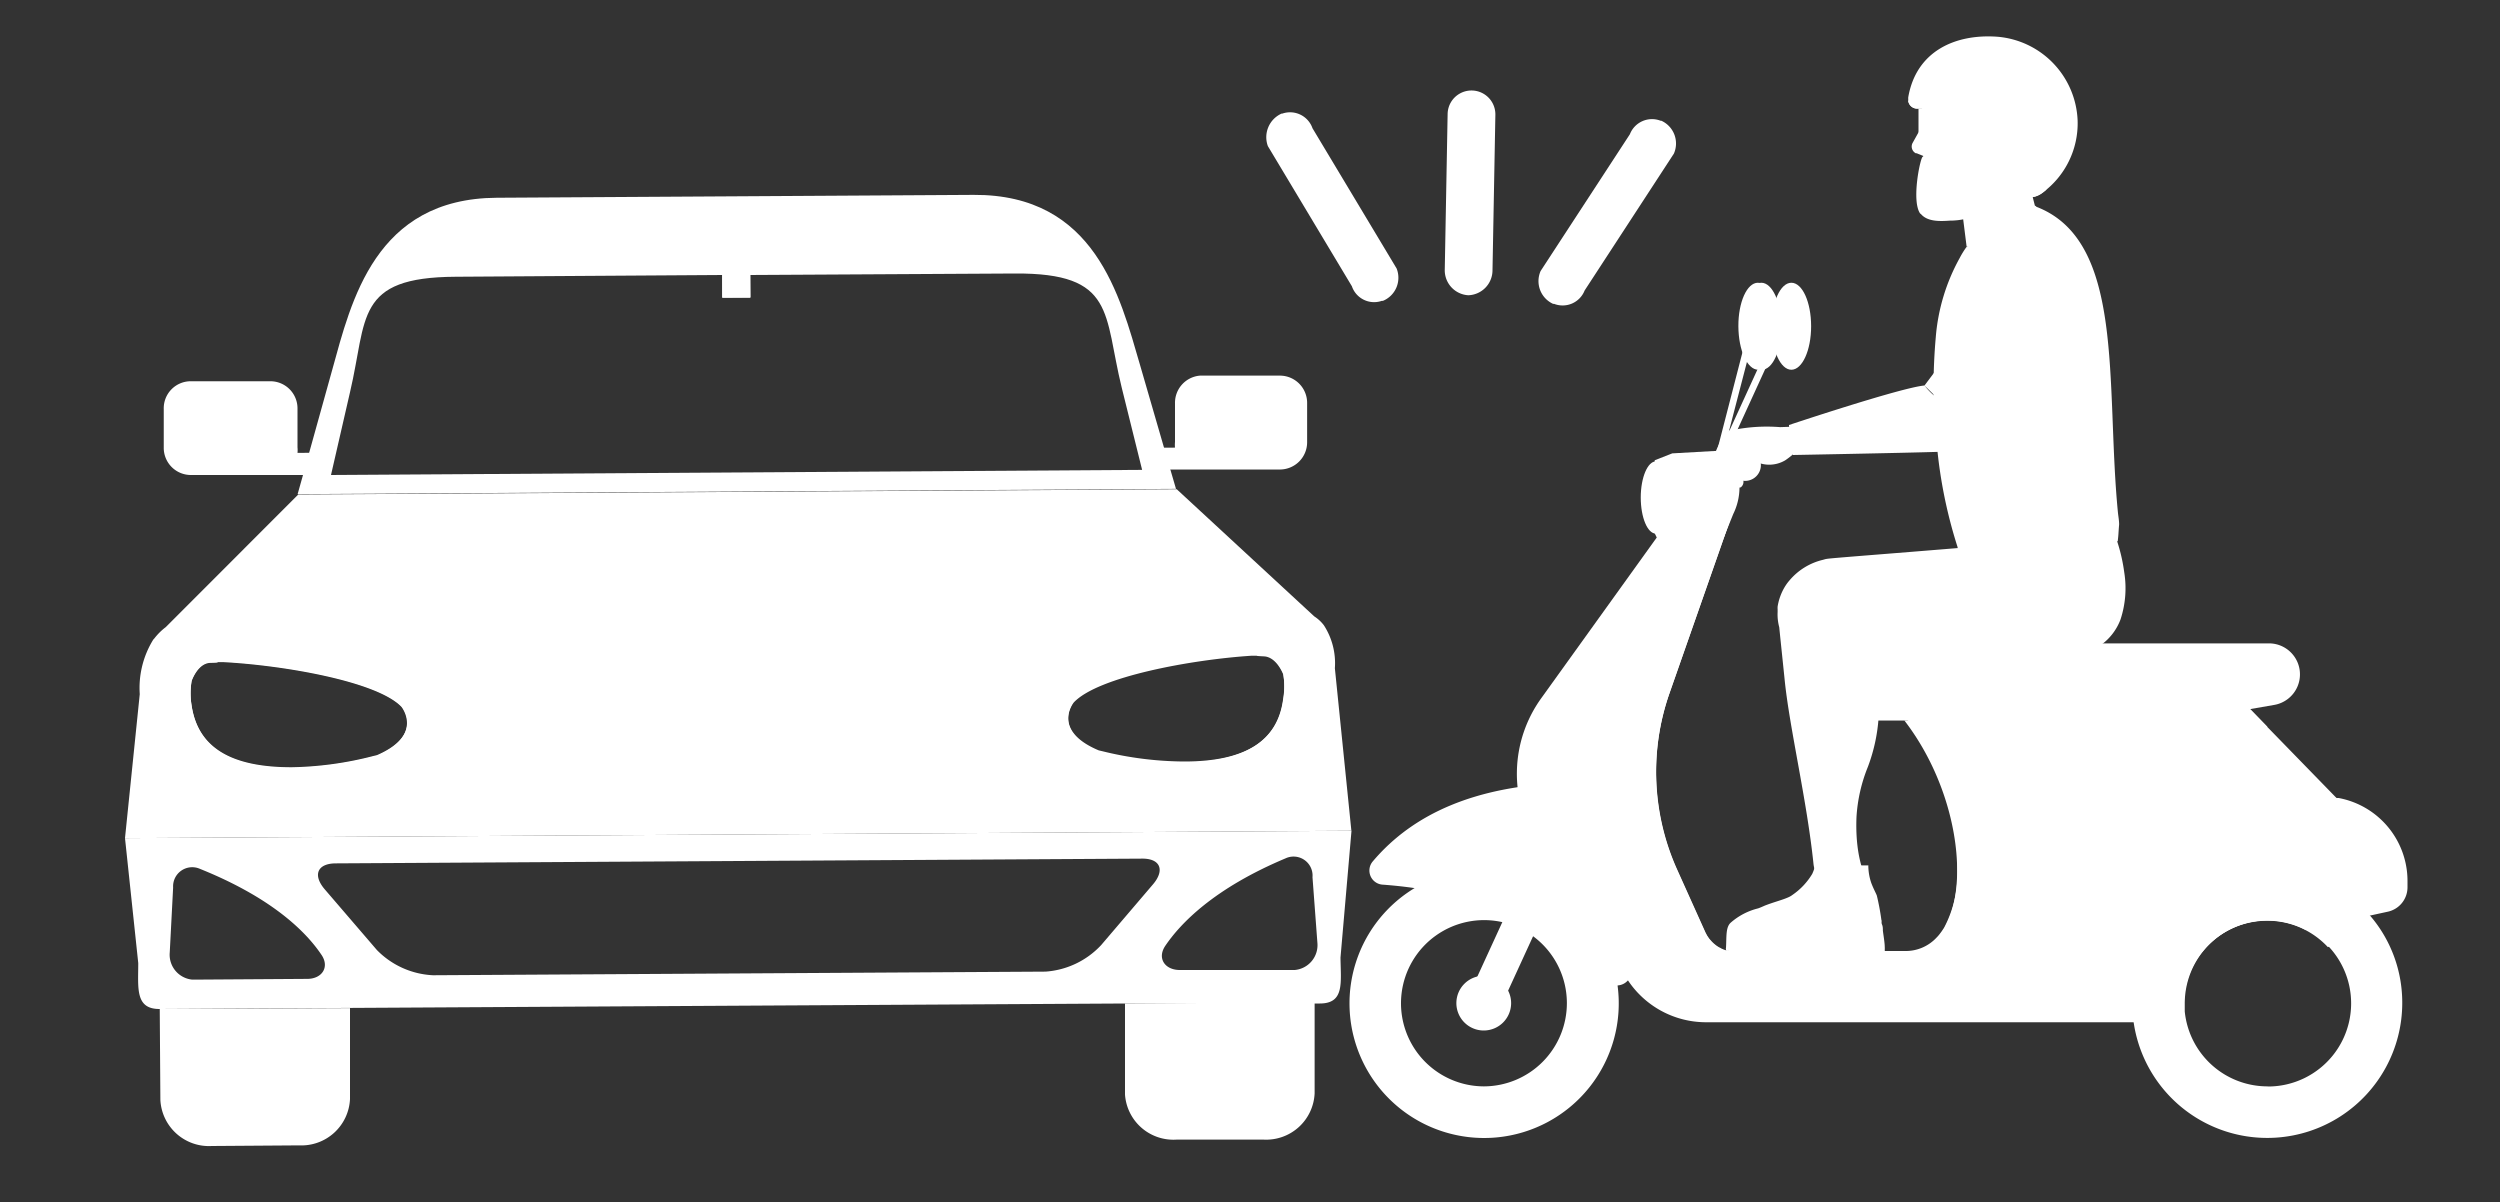 <svg id="Layer_1" data-name="Layer 1" xmlns="http://www.w3.org/2000/svg" viewBox="0 0 200 96.2"><rect x="0" y="0" width="200" height="96.2" fill="#333333" stroke="none"/><defs><style>.cls-1{fill:#fff;}.cls-2{opacity:0.5;isolation:isolate;}</style></defs><title>0</title><g id="prefix_Group_3538" data-name="prefix  Group 3538"><g id="prefix_Group_2952" data-name="prefix  Group 2952"><g id="prefix_Group_2583" data-name="prefix  Group 2583"><g id="prefix_Group_799" data-name="prefix  Group 799"><g id="prefix_Path_650" data-name="prefix  Path 650"><path class="cls-1" d="M23.8,36.23a2.28,2.28,0,0,0,0-.45l0-3.09a2.17,2.17,0,0,0-2.15-2.19h0l-6.42,0a2.16,2.16,0,0,0-2.13,2.22l0,3.09A2.17,2.17,0,0,0,15.29,38h0l6.16,0h.26l3.79,0V36.22Z"/></g><g id="prefix_Path_651" data-name="prefix  Path 651"><path class="cls-1" d="M94,35.81a2.28,2.28,0,0,1,0-.45l0-3.09A2.18,2.18,0,0,1,96,30.05l6.42,0a2.18,2.18,0,0,1,2.15,2.2l0,3.09a2.18,2.18,0,0,1-2.13,2.22l-6.16,0h-.26l-3.79,0V35.82Z"/></g><path class="cls-1" d="M93.63,37.57l-.51-1.76L91.2,29.19c-1.6-5.47-3.58-13.66-13.32-13.6l-38.14.23C30,15.88,28.1,24.09,26.58,29.58l-1.85,6.65L24.24,38l-.43,1.53,70.27-.42ZM26.48,38,28,31.38c1.4-5.93.37-9.2,8.45-9.24L57.78,22v1.8H60V22l21.19-.12c8.08-.05,7.09,3.22,8.55,9.14l1.63,6.57Z"/><path class="cls-1" d="M108.12,66.46,10,67.05l1.06,10c0,2-.26,3.68,1.71,3.67L90,80.28l5.39,0,9.78,0h.41c2,0,1.68-1.66,1.66-3.68ZM24.58,78.31l-9,.06h-.2a2,2,0,0,1-1.8-2.18L13.85,71A1.53,1.53,0,0,1,16,69.51c5.74,2.31,8.45,5,9.7,6.85C26.4,77.36,25.76,78.31,24.58,78.31Zm67.64-7.54-4.13,4.84a6.72,6.72,0,0,1-4.45,2.12l-49,.29A6.72,6.72,0,0,1,30.15,76L26,71.17c-1-1.15-.63-2.09.85-2.1l64.53-.38C92.82,68.68,93.22,69.61,92.22,70.77Zm11.36,6.83h-.2l-9,0c-1.18,0-1.83-.93-1.16-1.93,1.23-1.82,3.91-4.6,9.62-7A1.52,1.52,0,0,1,105,70.18l.39,5.22A2,2,0,0,1,103.58,77.6Z"/><g id="prefix_Group_795" data-name="prefix  Group 795"><path class="cls-1" d="M106.79,53.46a5.59,5.59,0,0,0-.88-3.44h0l0,0a3.06,3.06,0,0,0-.77-.71l-11-10.17-70.28.42L13.26,50.17a4.74,4.74,0,0,0-.9.89l-.1.11h0a7.35,7.35,0,0,0-1.08,4.36L10,67.05l98.11-.59ZM94.74,61a27.7,27.7,0,0,1-6.54-.82l-.3-.07c-3.85-1.61-2-3.91-2-3.91,1.94-2.07,9.43-3.43,14.2-3.74h.14l.14,0h.15c.25,0-.43,0,.59.05s1.54,1.45,1.54,1.45a6.13,6.13,0,0,1,0,2.05C102.21,59.28,99.63,60.92,94.74,61Zm-64.87-.47a27.79,27.79,0,0,1-6.54.9c-4.88,0-7.49-1.59-8-4.94a6.13,6.13,0,0,1,0-2s.48-1.44,1.51-1.46.35-.06.59-.06h.15l.14,0h.14c4.78.25,12.28,1.53,14.25,3.57,0,0,1.86,2.28-2,3.94Z"/></g><g id="prefix_Group_796" data-name="prefix  Group 796"><rect class="cls-1" x="57.78" y="22" width="2.25" height="1.81" transform="translate(-0.15 0.4) rotate(-0.39)"/></g><g id="prefix_Path_660" data-name="prefix  Path 660"><path class="cls-1" d="M23.94,91.63l-7,.05A3.89,3.89,0,0,1,12.83,88l-.05-7.28L28,80.65l0,7.28A3.89,3.89,0,0,1,23.94,91.63Z"/></g><g id="prefix_Path_661" data-name="prefix  Path 661"><path class="cls-1" d="M101.11,91.17l-7,0A3.88,3.88,0,0,1,90,87.56l0-7.28,15.17-.1,0,7.29A3.88,3.88,0,0,1,101.11,91.17Z"/></g><path class="cls-1" d="M34.35,56.58C33,51.81,18.07,51,18.07,51s-5.5-.84-4.57,5.68c1.44,10,17,5.55,17,5.55S35.68,61.35,34.35,56.58Zm-4.19,3.83-.29.07a27.79,27.79,0,0,1-6.54.9c-4.88,0-7.49-1.59-8-4.94a6.13,6.13,0,0,1,0-2s.48-1.44,1.51-1.46.35-.06.59-.06h.15l.14,0h.14c4.78.25,12.28,1.53,14.25,3.57C32.14,56.47,34,58.75,30.16,60.41Z"/><path class="cls-1" d="M100.11,50.54s-14.94,1-16.21,5.75,3.94,5.62,3.94,5.62,15.58,4.3,16.91-5.75C105.6,49.64,100.11,50.54,100.11,50.54Zm2.54,5.38c-.44,3.36-3,5-7.91,5a27.7,27.7,0,0,1-6.54-.82l-.3-.07c-3.85-1.61-2-3.91-2-3.91,1.94-2.07,9.43-3.43,14.2-3.74h.14l.14,0h.15c.25,0-.43,0,.59.05s1.54,1.45,1.54,1.45A6.13,6.13,0,0,1,102.65,55.92Z"/></g><g class="cls-2"><polygon class="cls-1" points="60.04 23.8 57.79 23.81 57.78 22.01 60.03 21.99 60.03 22 60.04 23.8"/></g><g id="prefix_Group_2502" data-name="prefix  Group 2502"><g id="prefix_Group_2491" data-name="prefix  Group 2491"><g id="prefix_Path_1323" data-name="prefix  Path 1323"><path class="cls-1" d="M189.58,73.22a10.22,10.22,0,0,0-2-1.82,10.74,10.74,0,0,0-6.19-2h0A10.83,10.83,0,0,0,171,77.25a10.47,10.47,0,0,0-.42,3,9.9,9.9,0,0,0,.1,1.45,10.8,10.8,0,0,0,21.5-1.49A10.67,10.67,0,0,0,189.58,73.22ZM181.4,86.91a6.65,6.65,0,0,1-6.62-6c0-.21,0-.42,0-.63a6.65,6.65,0,0,1,6.64-6.66,6.54,6.54,0,0,1,3.05.73,6.65,6.65,0,0,1-3,12.57Z"/></g><g id="prefix_Path_1325" data-name="prefix  Path 1325"><path class="cls-1" d="M129.41,78.83a10.73,10.73,0,0,0-2.85-6,10.51,10.51,0,0,0-2.16-1.77A10.77,10.77,0,0,0,121.94,70a11,11,0,0,0-3.26-.5h0a10.77,10.77,0,1,0,10.73,9.38Zm-10.7,8.08a6.65,6.65,0,1,1,1.47-13.14,6.79,6.79,0,0,1,2.47,1.13,6.65,6.65,0,0,1,2.7,5.35h0A6.66,6.66,0,0,1,118.71,86.91Z"/></g><g id="prefix_Rectangle_2433" data-name="prefix  Rectangle 2433"><path class="cls-1" d="M119.93,80.82l-2.46-1.13,6.63-14.45,2.46,1.13Z"/></g><g id="prefix_Path_1326" data-name="prefix  Path 1326"><path class="cls-1" d="M130.26,78.4a1.18,1.18,0,0,1-1.65.18l-.11-.09c-4.6-4.71-10.64-7.19-17.91-7.72a1.13,1.13,0,0,1-.8-1.82c3.36-4,8.43-6,15-6.3Z"/></g><g id="prefix_Path_1327" data-name="prefix  Path 1327"><path class="cls-1" d="M137.46,37a.28.28,0,0,0,.26-.21l2.84-10.93a.27.27,0,1,0-.53-.13L137.2,36.7a.27.27,0,0,0,.19.33Z"/></g><g id="prefix_Path_1328" data-name="prefix  Path 1328"><path class="cls-1" d="M142.23,26.1c0,1.92-.69,3.48-1.57,3.48s-1.58-1.55-1.59-3.48.69-3.48,1.56-3.48S142.22,24.18,142.23,26.1Z"/></g><g id="prefix_Path_1329" data-name="prefix  Path 1329"><path class="cls-1" d="M142.51,26.1c0,1.92-.69,3.48-1.57,3.48s-1.58-1.55-1.59-3.48.69-3.48,1.56-3.48S142.5,24.18,142.51,26.1Z"/></g><g id="prefix_Path_1330" data-name="prefix  Path 1330"><path class="cls-1" d="M140.94,29.31a.66.66,0,0,0,.47-.23,4.51,4.51,0,0,0,.83-3c0-1.89-.71-3.2-1.33-3.2a.66.66,0,0,0-.46.23,4.5,4.5,0,0,0-.83,3C139.63,28,140.32,29.31,140.94,29.31Z"/></g><g id="prefix_Path_1331" data-name="prefix  Path 1331"><path class="cls-1" d="M131.26,39.8c0,1.6.54,2.89,1.21,2.89s1.2-1.29,1.2-2.89-.54-2.89-1.2-2.89S131.26,38.2,131.26,39.8Z"/></g><path class="cls-1" d="M188,65l-.45,6.45-.16,2.29-.11,1.55-1.05.48a6.64,6.64,0,0,0-1.82-1.38,6.54,6.54,0,0,0-3.05-.73,6.65,6.65,0,0,0-6.64,6.66c0,.21,0,.42,0,.63l-1.84.83H136.48a7.5,7.5,0,0,1-6.23-3.33h0l-1.67-2.51-2-3L124.8,70.2l-1.74-2.61a.08.08,0,0,1,0,0,10.33,10.33,0,0,1,.26-11.76L132.54,43l2.1-2.89,3.7,1.63L137.92,43l0,0-4.35,12.42a19.08,19.08,0,0,0,.6,14.13l2.25,5a2.12,2.12,0,0,0,.11.21,1,1,0,0,0,.08.14l.07.1a.61.61,0,0,0,.07.1l.05.06.08.09a2.59,2.59,0,0,0,.56.48.53.53,0,0,0,.15.08l.14.08a2.76,2.76,0,0,0,.55.19l.17,0a.83.83,0,0,0,.22,0h13.7a3.37,3.37,0,0,0,2.57-1.09,2.89,2.89,0,0,0,.31-.37c.1-.13.19-.27.28-.41a9.23,9.23,0,0,0,1.06-4.69c0-.25,0-.49,0-.75l0-.38c0-.12,0-.24,0-.35l-.06-.52c0-.1,0-.21,0-.31s0-.18,0-.26,0-.21-.05-.31-.08-.45-.13-.67,0-.22-.07-.33q-.09-.44-.21-.87c0-.13-.07-.26-.11-.39a20.79,20.79,0,0,0-1-2.81c-.17-.39-.36-.77-.55-1.15h0l-.28-.5a.83.83,0,0,0-.07-.13l-.29-.49-.28-.45-.3-.45-.37-.53-.27-.35h0l26.49-2.12L180,56.73l1.37,1.41,5.55,5.7Z"/><g id="prefix_Path_1333" data-name="prefix  Path 1333"><path class="cls-1" d="M133.93,75.71l-2.25-5A21.7,21.7,0,0,1,131,54.56l3.23-9.21.42-5.2,3.7,1.63-4.79,13.68a19.06,19.06,0,0,0,.6,14.14l2.25,5a2.71,2.71,0,0,0,2.47,1.6h13.47c5.59,0,5.67-11.2,0-18.56l27.68-.9,1.37,1.41L157,60c2.52,5.23,3.12,11.26,1.21,15.13a6.42,6.42,0,0,1-4.76,3.71H138a5.43,5.43,0,0,1-4-3.11Z"/></g><g id="prefix_Path_1334" data-name="prefix  Path 1334"><path class="cls-1" d="M149.07,51.47h32.41a2.48,2.48,0,0,1,.42,4.93l-7.15,1.24H149.07Z"/></g><g id="prefix_Path_1335" data-name="prefix  Path 1335"><path class="cls-1" d="M139.61,35.94,139.16,39a4.86,4.86,0,0,1-.5,2.12L137.9,43h-5.36l-.45-.92.29-5.26,1.4-.55Z"/></g><g id="prefix_Path_1336" data-name="prefix  Path 1336"><path class="cls-1" d="M141.73,26.1c0,1.92.71,3.48,1.58,3.48s1.58-1.55,1.58-3.48-.7-3.48-1.58-3.48S141.73,24.18,141.73,26.1Z"/></g><g id="prefix_Path_1337" data-name="prefix  Path 1337"><path class="cls-1" d="M137.62,37a.26.26,0,0,0,.25-.16l5-10.93a.28.28,0,0,0-.15-.36.28.28,0,0,0-.35.13l-5,10.93a.28.28,0,0,0,.13.36l.11,0Z"/></g><g id="prefix_Union_6" data-name="prefix  Union 6"><path class="cls-1" d="M148.11,71a2.36,2.36,0,0,1-.51.12,2.27,2.27,0,0,1-2.52-2v0c-.53-5.15-1.95-11-2.32-14.86-.22-2.13-.38-3.64-.42-4.08h0a3.94,3.94,0,0,1-.13-1.23c0-.07,0-.15,0-.21a1.43,1.43,0,0,1,0-.22,4.41,4.41,0,0,1,.56-1.55,3.69,3.69,0,0,1,.4-.55,5,5,0,0,1,2.65-1.63c.38-.1,0-.07,2.68-.29l4.25-.34,2.59-.21,1.22-.1,4.46-.36.41,0,2.72-.9,4.28-1.41.06,0a7.78,7.78,0,0,1,.91,2.21,13.9,13.9,0,0,1,.54,2.4,8,8,0,0,1-.3,3.77,4.42,4.42,0,0,1-1.51,2,4.28,4.28,0,0,1-.57.37,6.71,6.71,0,0,1-2.44.7s-.42,0-1,.07l-5.41.25h-.21q-1.11.06-2.25.09h-.19l-2.92.14-2.2.09-.6,0-.4,0a13.76,13.76,0,0,1-.51,8.08,12.67,12.67,0,0,0-.91,4c-.08,1.88.13,4.37,1.44,6.1Z"/></g><g id="prefix_Path_1340" data-name="prefix  Path 1340"><path class="cls-1" d="M160.05,19.33a4.65,4.65,0,0,1-2.72.41l-.93-7.42c.48-.05,3.08-.78,5-1.36l1.22,4.82.17.67a.18.18,0,0,1,.07.05c.46.39-1.63,2.33-2.81,2.83Z"/></g><g id="prefix_Group_2286" data-name="prefix  Group 2286"><g id="prefix_Path_1341" data-name="prefix  Path 1341"><path class="cls-1" d="M153.89,8.18a6.82,6.82,0,0,0-.23,1.09c.05.23.11.46.18.68l-.16.28L153,11.45a.61.61,0,0,0,.26.81l.08,0,.11.05.4.16s0,.08,0,.14-.09.54-.15.88-.15.85-.19,1.13l-.05.27a3,3,0,0,0,.25,1.47,1.45,1.45,0,0,0,1.18.89l1.19.09a.38.38,0,0,1,.15,0A4.44,4.44,0,0,0,160,13.63c0-.05,0-.11,0-.17h.08l.32,0c.84.22,1.87.93,2,.18.2-.93,1.39-2.2,1.63-3.43.22-2.76-.51-4.17-1.57-4.9l-.22-.15a7.92,7.92,0,0,0-3.26-.8,4.7,4.7,0,0,0-4.39,2.09,6.23,6.23,0,0,0-.77,1.68Z"/></g><g id="prefix_Path_1342" data-name="prefix  Path 1342"><path class="cls-1" d="M162.21,15c-3.82.39-1.24-3.64-1.24-3.64s-.89-.09-1.23.25c-.48,0-.76-.05-1.15-.06.31-4.72,1.36-5.5-3.94-5-.89-1.17-.5-3.23,5-2.69,2.77.28,5,2.15,4.92,4.93,0,1.62,0,2.54-2.38,6.21Z"/></g><g id="prefix_Path_1343" data-name="prefix  Path 1343"><path class="cls-1" d="M161.56,11.75c-.1.86-.95,1.78-1.51,1.71s-.43-.76-.33-1.63c.06-.57,0-1.4.65-1.51S161.71,10.48,161.56,11.75Z"/></g></g><g id="prefix_Path_1344" data-name="prefix  Path 1344"><path class="cls-1" d="M154.9,35a38,38,0,0,0,1.71,8.78l0,.07a22.93,22.93,0,0,0,7.09.83,16.41,16.41,0,0,0,2.52-.34,15,15,0,0,0,3.2-1.06c.07-.58.05-.64.11-1.32,0-.34-.07-.68-.1-1-1-10.33.63-21.82-6.66-24.47a13.69,13.69,0,0,1-3.11,2.35,6.39,6.39,0,0,1-2.35.93,7.15,7.15,0,0,0-.54.88A15.62,15.62,0,0,0,154.86,27a45.6,45.6,0,0,0,0,8Z"/></g><g id="prefix_Path_1345" data-name="prefix  Path 1345"><path class="cls-1" d="M153.64,17.08c.51.66,1.52.63,2.36.57a5.41,5.41,0,0,0,2.28-.5,3.82,3.82,0,0,0,1.88-3,6.38,6.38,0,0,0-.85-3.55c-.41.64-1.24.86-1.81,1.36a4.45,4.45,0,0,0-1.11,2c-.11.32-.12.62-.45.68a.54.54,0,0,1-.59-.47h0a1.67,1.67,0,0,0-1.53-1.63c-.18,0-.95,3.59-.18,4.58Z"/></g><g id="prefix_Group_2290" data-name="prefix  Group 2290"><g id="prefix_Union_7" data-name="prefix  Union 7"><path class="cls-1" d="M165.05,20.7l-.05,0a2.93,2.93,0,0,0-4.09.69l-6.2,8.45-.75,1,.75.74.27.26-.27-.21a5.09,5.09,0,0,1-.75-.79C152.1,31,143.12,34,143.12,34a.42.42,0,0,0,0,.07l.32,2.23,0,.1s8.65-.16,11.56-.25l.93,0c1.16-.28,1.26-.6,1.94-1.43l7.58-9.48.31-.46s0,0,0,0A2.9,2.9,0,0,0,165.05,20.7Z"/></g></g><g id="prefix_Path_1348" data-name="prefix  Path 1348"><path class="cls-1" d="M138.42,34.4a2.37,2.37,0,0,0-.79.93,8.65,8.65,0,0,0-.85,2.41c-.24,1,2.33,1.37,2.49,1.24a.55.55,0,0,0,.19-.57c-.16-.47-1-.44-1.08-.93a.74.74,0,0,1,.14-.47c.23-.38.61-.76,1-.68a2,2,0,0,1,.75.5,2.51,2.51,0,0,0,2.54,0c.65-.43,2.13-1.7,1.93-2.46-.09-.34-2-.2-2.34-.2a13.63,13.63,0,0,0-4,.28Z"/></g><g id="prefix_Path_1349" data-name="prefix  Path 1349"><path class="cls-1" d="M138.44,36.74a1.26,1.26,0,0,0,2.34.94,1.26,1.26,0,1,0-2.34-.94Z"/></g><g id="prefix_Group_2287" data-name="prefix  Group 2287"><g id="prefix_Path_1350" data-name="prefix  Path 1350"><path class="cls-1" d="M156.88,8.69h-3.51a.72.72,0,0,1-.71-.76.77.77,0,0,1,0-.15c.64-3.72,3.81-5.09,7.15-4.84a7,7,0,0,1,6.4,6.71,6.89,6.89,0,0,1-2.84,5.79,1.81,1.81,0,0,1-1.06.36h-1a2.91,2.91,0,0,1-2.9-2.91v-2.6a1.6,1.6,0,0,0-1.59-1.6Z"/></g><g id="prefix_Path_1351" data-name="prefix  Path 1351"><path class="cls-1" d="M156.88,8.05a2.25,2.25,0,0,1,2.24,2.24v2.6a2.26,2.26,0,0,0,2.25,2.26h2.37c-.12.1-.23.2-.36.29a1.73,1.73,0,0,1-1.06.35h-.95a2.9,2.9,0,0,1-2.9-2.9v-2.6a1.6,1.6,0,0,0-1.59-1.6h-3.52a.72.72,0,0,1-.71-.64Z"/></g></g><g id="prefix_Path_1352" data-name="prefix  Path 1352"><path class="cls-1" d="M153.48,8.69v1.89l.12.24a.74.74,0,0,0,.44.41.78.78,0,0,0,.31.07c1.07,0,1.27-1.1,1.3-2.17a.43.43,0,0,0-.42-.44h-1.75Z"/></g><g id="prefix_Rectangle_2435" data-name="prefix  Rectangle 2435"><path class="cls-1" d="M155.3,9.28h3.31V10H155.3Z"/></g><g id="prefix_Path_1353" data-name="prefix  Path 1353"><path class="cls-1" d="M116.51,80.26a2.19,2.19,0,1,0,2.19-2.2A2.19,2.19,0,0,0,116.51,80.26Z"/></g><path class="cls-1" d="M192.6,70.5V71a2,2,0,0,1-1.55,1.93l-1.47.32-2.17.47-3,.65a6.54,6.54,0,0,0-3.05-.73,6.61,6.61,0,0,0-5.2,2.52L171,77.25l-1.06.23a6,6,0,0,1-7.1-4.56,5.07,5.07,0,0,1-.09-.54l-.65-5.3a6,6,0,0,1,5.19-6.66,5.69,5.69,0,0,1,1.84.06l17.8,3.36.16,0A6.75,6.75,0,0,1,192.6,70.5Z"/><g id="prefix_Path_1356" data-name="prefix  Path 1356"><path class="cls-1" d="M138.23,76.06a8.53,8.53,0,0,0,4.33.91l1.25-.11,3.2-.28h.91l.42,0,.79,0,.26,0a3.12,3.12,0,0,0,.44-.09l.8-.26a.29.29,0,0,0,.15-.14.66.66,0,0,0,0-.14,1.09,1.09,0,0,0,0-.18c0-.31-.08-.79-.15-1.31,0-.17,0-.34-.07-.5s0-.25-.05-.37a19.4,19.4,0,0,0-.36-1.93c-.05-.16-.26-.53-.44-1a4.33,4.33,0,0,1-.24-1.23,1.34,1.34,0,0,1,0-.2h-4.25a4.23,4.23,0,0,1-.24.68,5.4,5.4,0,0,1-1.58,1.68,1.64,1.64,0,0,1-.22.14c-.47.24-1.24.42-2,.72-.18.08-.36.16-.53.22a5.21,5.21,0,0,0-2.2,1.15c-.4.37-.32,1.11-.37,2a.39.39,0,0,0,.15.4Z"/></g></g></g></g></g><g id="prefix_Group_2966" data-name="prefix  Group 2966"><g id="prefix_Path_711" data-name="prefix  Path 711"><path class="cls-1" d="M119.4,21.62a2,2,0,0,1-1.94,2h0a2,2,0,0,1-1.88-2l.23-12.5a1.91,1.91,0,1,1,3.82.06Z"/></g><g id="prefix_Group_832" data-name="prefix  Group 832"><g id="prefix_Path_608" data-name="prefix  Path 608"><path class="cls-1" d="M126.77,23.24a1.89,1.89,0,0,1-2.44,1.07l-.08,0a2,2,0,0,1-1-2.63l7.14-10.94a1.9,1.9,0,0,1,2.46-1.08l.06,0a2,2,0,0,1,1,2.63Z"/></g><g id="prefix_Path_609" data-name="prefix  Path 609"><path class="cls-1" d="M108.15,22.9a1.88,1.88,0,0,0,2.39,1.17l.09,0a2,2,0,0,0,1.1-2.59L105,10.26a1.9,1.9,0,0,0-2.42-1.17l-.06,0a2.07,2.07,0,0,0-1.09,2.6Z"/></g></g></g></g></svg>